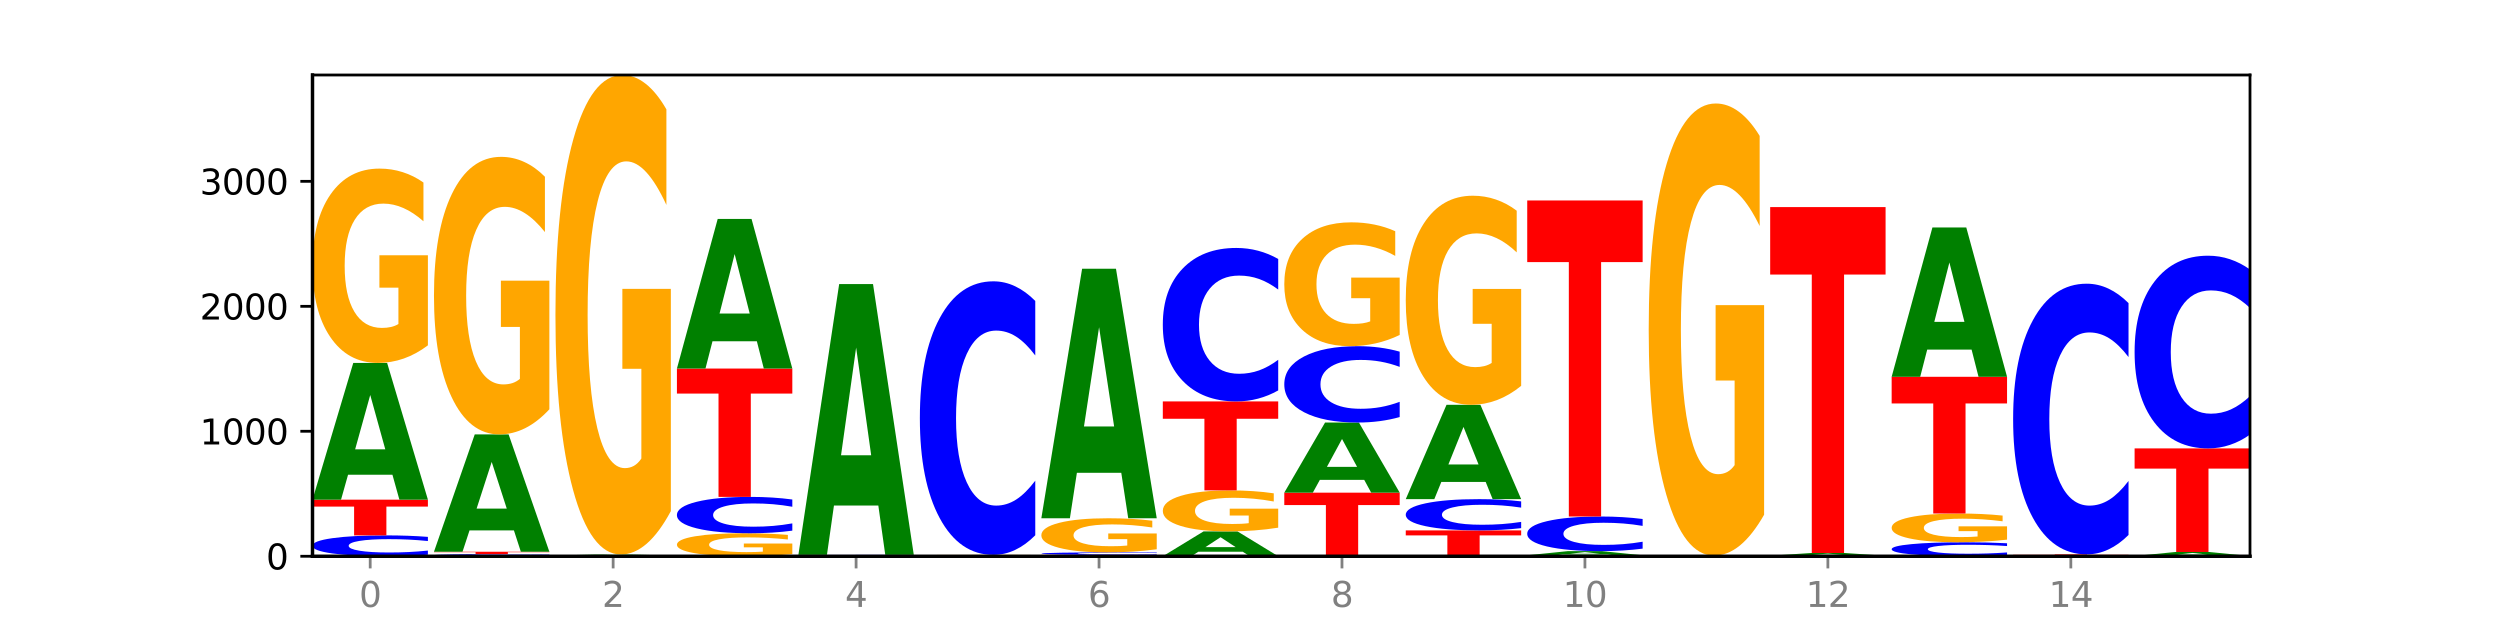 <?xml version="1.0" encoding="utf-8" standalone="no"?>
<!DOCTYPE svg PUBLIC "-//W3C//DTD SVG 1.1//EN"
  "http://www.w3.org/Graphics/SVG/1.1/DTD/svg11.dtd">
<svg xmlns:xlink="http://www.w3.org/1999/xlink" width="720pt" height="180pt" viewBox="0 0 720 180" xmlns="http://www.w3.org/2000/svg" version="1.1">
 <defs>
  <style type="text/css">*{stroke-linejoin: round; stroke-linecap: butt}</style>
 </defs>
 <g id="figure_1">
  <g id="patch_1">
   <path d="M 0 180 
L 720 180 
L 720 0 
L 0 0 
z
" style="fill: #ffffff"/>
  </g>
  <g id="axes_1">
   <g id="patch_2">
    <path d="M 90 160.2 
L 648 160.2 
L 648 21.6 
L 90 21.6 
z
" style="fill: #ffffff"/>
   </g>
   <g id="line2d_1">
    <path d="M 90 160.2 
L 648 160.2 
" clip-path="url(#p190583a71e)" style="fill: none; stroke: #000000; stroke-width: 0.5; stroke-linecap: square"/>
   </g>
   <g id="patch_3">
    <path d="M 123.235 159.769 
Q 120.455 159.983 117.449 160.091 
Q 114.443 160.2 111.169 160.2 
Q 101.405 160.2 95.702 159.39 
Q 90 158.581 90 157.197 
Q 90 155.807 95.702 154.999 
Q 101.405 154.19 111.169 154.19 
Q 114.443 154.19 117.449 154.299 
Q 120.455 154.407 123.235 154.62 
L 123.235 155.819 
Q 120.43 155.535 117.708 155.404 
Q 114.987 155.272 111.981 155.272 
Q 106.588 155.272 103.498 155.785 
Q 100.417 156.297 100.417 157.197 
Q 100.417 158.093 103.498 158.606 
Q 106.588 159.117 111.981 159.117 
Q 114.987 159.117 117.708 158.986 
Q 120.43 158.853 123.235 158.57 
L 123.235 159.769 
z
" clip-path="url(#p190583a71e)" style="fill: #0000ff"/>
   </g>
   <g id="patch_4">
    <path d="M 90 143.896 
L 123.235 143.896 
L 123.235 145.904 
L 111.278 145.904 
L 111.278 154.19 
L 101.98 154.19 
L 101.98 145.904 
L 90 145.904 
L 90 143.896 
z
" clip-path="url(#p190583a71e)" style="fill: #ff0000"/>
   </g>
   <g id="patch_5">
    <path d="M 113.022 136.724 
L 100.24 136.724 
L 98.222 143.896 
L 90 143.896 
L 101.742 104.522 
L 111.493 104.522 
L 123.235 143.896 
L 115.02 143.896 
L 113.022 136.724 
z
M 102.279 129.416 
L 110.963 129.416 
L 106.628 113.754 
L 102.279 129.416 
z
" clip-path="url(#p190583a71e)" style="fill: #008000"/>
   </g>
   <g id="patch_6">
    <path d="M 123.235 99.459 
Q 119.883 101.991 116.278 103.262 
Q 112.673 104.522 108.83 104.522 
Q 100.145 104.522 95.072 96.985 
Q 90 89.447 90 76.557 
Q 90 63.517 95.162 56.037 
Q 100.331 48.557 109.321 48.557 
Q 112.785 48.557 115.958 49.574 
Q 119.138 50.58 121.954 52.569 
L 121.954 63.725 
Q 119.049 61.17 116.174 59.91 
Q 113.299 58.638 110.409 58.638 
Q 105.061 58.638 102.163 63.285 
Q 99.266 67.921 99.266 76.557 
Q 99.266 85.112 102.059 89.783 
Q 104.852 94.442 109.992 94.442 
Q 111.392 94.442 112.591 94.176 
Q 113.79 93.898 114.744 93.32 
L 114.744 82.846 
L 109.269 82.846 
L 109.269 73.517 
L 123.235 73.517 
L 123.235 99.459 
z
" clip-path="url(#p190583a71e)" style="fill: #ffa600"/>
   </g>
   <g id="patch_7">
    <path d="M 158.219 160.156 
Q 155.439 160.178 152.433 160.189 
Q 149.427 160.2 146.153 160.2 
Q 136.389 160.2 130.687 160.118 
Q 124.984 160.035 124.984 159.894 
Q 124.984 159.753 130.687 159.671 
Q 136.389 159.588 146.153 159.588 
Q 149.427 159.588 152.433 159.599 
Q 155.439 159.61 158.219 159.632 
L 158.219 159.754 
Q 155.414 159.725 152.693 159.712 
Q 149.971 159.698 146.965 159.698 
Q 141.573 159.698 138.483 159.751 
Q 135.401 159.803 135.401 159.894 
Q 135.401 159.986 138.483 160.038 
Q 141.573 160.09 146.965 160.09 
Q 149.971 160.09 152.693 160.076 
Q 155.414 160.063 158.219 160.034 
L 158.219 160.156 
z
" clip-path="url(#p190583a71e)" style="fill: #0000ff"/>
   </g>
   <g id="patch_8">
    <path d="M 124.984 158.904 
L 158.219 158.904 
L 158.219 159.038 
L 146.263 159.038 
L 146.263 159.588 
L 136.964 159.588 
L 136.964 159.038 
L 124.984 159.038 
L 124.984 158.904 
z
" clip-path="url(#p190583a71e)" style="fill: #ff0000"/>
   </g>
   <g id="patch_9">
    <path d="M 148.006 152.748 
L 135.225 152.748 
L 133.206 158.904 
L 124.984 158.904 
L 136.726 125.109 
L 146.477 125.109 
L 158.219 158.904 
L 150.004 158.904 
L 148.006 152.748 
z
M 137.263 146.476 
L 145.947 146.476 
L 141.612 133.033 
L 137.263 146.476 
z
" clip-path="url(#p190583a71e)" style="fill: #008000"/>
   </g>
   <g id="patch_10">
    <path d="M 158.219 117.877 
Q 154.868 121.493 151.263 123.309 
Q 147.657 125.109 143.814 125.109 
Q 135.129 125.109 130.057 114.343 
Q 124.984 103.577 124.984 85.166 
Q 124.984 66.541 130.146 55.857 
Q 135.315 45.174 144.306 45.174 
Q 147.769 45.174 150.942 46.627 
Q 154.123 48.063 156.938 50.904 
L 156.938 66.838 
Q 154.033 63.189 151.158 61.389 
Q 148.283 59.572 145.393 59.572 
Q 140.045 59.572 137.148 66.21 
Q 134.25 72.832 134.25 85.166 
Q 134.25 97.385 137.043 104.056 
Q 139.837 110.711 144.976 110.711 
Q 146.376 110.711 147.576 110.331 
Q 148.775 109.934 149.728 109.109 
L 149.728 94.149 
L 144.254 94.149 
L 144.254 80.824 
L 158.219 80.824 
L 158.219 117.877 
z
" clip-path="url(#p190583a71e)" style="fill: #ffa600"/>
   </g>
   <g id="patch_11">
    <path d="M 159.969 159.984 
L 193.204 159.984 
L 193.204 160.026 
L 181.247 160.026 
L 181.247 160.2 
L 171.949 160.2 
L 171.949 160.026 
L 159.969 160.026 
L 159.969 159.984 
z
" clip-path="url(#p190583a71e)" style="fill: #ff0000"/>
   </g>
   <g id="patch_12">
    <path d="M 182.991 159.932 
L 170.209 159.932 
L 168.191 159.984 
L 159.969 159.984 
L 171.711 159.696 
L 181.462 159.696 
L 193.204 159.984 
L 184.988 159.984 
L 182.991 159.932 
z
M 172.248 159.878 
L 180.932 159.878 
L 176.596 159.764 
L 172.248 159.878 
z
" clip-path="url(#p190583a71e)" style="fill: #008000"/>
   </g>
   <g id="patch_13">
    <path d="M 193.204 147.202 
Q 189.852 153.449 186.247 156.587 
Q 182.642 159.696 178.798 159.696 
Q 170.113 159.696 165.041 141.097 
Q 159.969 122.498 159.969 90.691 
Q 159.969 58.513 165.13 40.057 
Q 170.3 21.6 179.29 21.6 
Q 182.754 21.6 185.927 24.11 
Q 189.107 26.592 191.923 31.499 
L 191.923 59.027 
Q 189.018 52.722 186.143 49.613 
Q 183.267 46.475 180.377 46.475 
Q 175.029 46.475 172.132 57.943 
Q 169.235 69.382 169.235 90.691 
Q 169.235 111.8 172.028 123.325 
Q 174.821 134.821 179.96 134.821 
Q 181.361 134.821 182.56 134.165 
Q 183.759 133.48 184.712 132.054 
L 184.712 106.209 
L 179.238 106.209 
L 179.238 83.188 
L 193.204 83.188 
L 193.204 147.202 
z
" clip-path="url(#p190583a71e)" style="fill: #ffa600"/>
   </g>
   <g id="patch_14">
    <path d="M 228.188 159.601 
Q 224.836 159.9 221.231 160.051 
Q 217.626 160.2 213.783 160.2 
Q 205.098 160.2 200.025 159.308 
Q 194.953 158.416 194.953 156.891 
Q 194.953 155.348 200.115 154.463 
Q 205.284 153.578 214.274 153.578 
Q 217.738 153.578 220.911 153.698 
Q 224.091 153.817 226.907 154.052 
L 226.907 155.372 
Q 224.002 155.07 221.127 154.921 
Q 218.252 154.771 215.362 154.771 
Q 210.014 154.771 207.116 155.32 
Q 204.219 155.869 204.219 156.891 
Q 204.219 157.903 207.012 158.456 
Q 209.805 159.007 214.945 159.007 
Q 216.345 159.007 217.544 158.976 
Q 218.743 158.943 219.697 158.874 
L 219.697 157.635 
L 214.222 157.635 
L 214.222 156.531 
L 228.188 156.531 
L 228.188 159.601 
z
" clip-path="url(#p190583a71e)" style="fill: #ffa600"/>
   </g>
   <g id="patch_15">
    <path d="M 228.188 152.827 
Q 225.408 153.199 222.402 153.387 
Q 219.396 153.578 216.122 153.578 
Q 206.358 153.578 200.655 152.167 
Q 194.953 150.757 194.953 148.344 
Q 194.953 145.923 200.655 144.515 
Q 206.358 143.104 216.122 143.104 
Q 219.396 143.104 222.402 143.295 
Q 225.408 143.483 228.188 143.855 
L 228.188 145.943 
Q 225.383 145.45 222.661 145.22 
Q 219.94 144.991 216.934 144.991 
Q 211.541 144.991 208.451 145.884 
Q 205.37 146.776 205.37 148.344 
Q 205.37 149.906 208.451 150.8 
Q 211.541 151.691 216.934 151.691 
Q 219.94 151.691 222.661 151.462 
Q 225.383 151.23 228.188 150.737 
L 228.188 152.827 
z
" clip-path="url(#p190583a71e)" style="fill: #0000ff"/>
   </g>
   <g id="patch_16">
    <path d="M 194.953 106.142 
L 228.188 106.142 
L 228.188 113.351 
L 216.231 113.351 
L 216.231 143.104 
L 206.933 143.104 
L 206.933 113.351 
L 194.953 113.351 
L 194.953 106.142 
z
" clip-path="url(#p190583a71e)" style="fill: #ff0000"/>
   </g>
   <g id="patch_17">
    <path d="M 217.975 98.294 
L 205.193 98.294 
L 203.175 106.142 
L 194.953 106.142 
L 206.695 63.061 
L 216.446 63.061 
L 228.188 106.142 
L 219.973 106.142 
L 217.975 98.294 
z
M 207.232 90.298 
L 215.916 90.298 
L 211.581 73.162 
L 207.232 90.298 
z
" clip-path="url(#p190583a71e)" style="fill: #008000"/>
   </g>
   <g id="patch_18">
    <path d="M 263.172 160.19 
Q 259.821 160.195 256.216 160.198 
Q 252.61 160.2 248.767 160.2 
Q 240.082 160.2 235.01 160.185 
Q 229.937 160.171 229.937 160.146 
Q 229.937 160.121 235.099 160.106 
Q 240.268 160.092 249.259 160.092 
Q 252.722 160.092 255.895 160.094 
Q 259.076 160.096 261.891 160.1 
L 261.891 160.121 
Q 258.986 160.116 256.111 160.114 
Q 253.236 160.111 250.346 160.111 
Q 244.998 160.111 242.101 160.12 
Q 239.203 160.129 239.203 160.146 
Q 239.203 160.163 241.996 160.172 
Q 244.79 160.181 249.929 160.181 
Q 251.329 160.181 252.529 160.18 
Q 253.728 160.18 254.681 160.178 
L 254.681 160.158 
L 249.207 160.158 
L 249.207 160.14 
L 263.172 160.14 
L 263.172 160.19 
z
" clip-path="url(#p190583a71e)" style="fill: #ffa600"/>
   </g>
   <g id="patch_19">
    <path d="M 229.937 159.984 
L 263.172 159.984 
L 263.172 160.005 
L 251.216 160.005 
L 251.216 160.092 
L 241.917 160.092 
L 241.917 160.005 
L 229.937 160.005 
L 229.937 159.984 
z
" clip-path="url(#p190583a71e)" style="fill: #ff0000"/>
   </g>
   <g id="patch_20">
    <path d="M 263.172 159.971 
Q 260.392 159.978 257.386 159.981 
Q 254.38 159.984 251.106 159.984 
Q 241.342 159.984 235.64 159.96 
Q 229.937 159.936 229.937 159.894 
Q 229.937 159.853 235.64 159.828 
Q 241.342 159.804 251.106 159.804 
Q 254.38 159.804 257.386 159.807 
Q 260.392 159.811 263.172 159.817 
L 263.172 159.853 
Q 260.367 159.844 257.646 159.84 
Q 254.924 159.837 251.918 159.837 
Q 246.526 159.837 243.436 159.852 
Q 240.354 159.867 240.354 159.894 
Q 240.354 159.921 243.436 159.936 
Q 246.526 159.952 251.918 159.952 
Q 254.924 159.952 257.646 159.948 
Q 260.367 159.944 263.172 159.935 
L 263.172 159.971 
z
" clip-path="url(#p190583a71e)" style="fill: #0000ff"/>
   </g>
   <g id="patch_21">
    <path d="M 252.959 145.596 
L 240.178 145.596 
L 238.159 159.804 
L 229.937 159.804 
L 241.679 81.812 
L 251.43 81.812 
L 263.172 159.804 
L 254.957 159.804 
L 252.959 145.596 
z
M 242.216 131.121 
L 250.9 131.121 
L 246.565 100.098 
L 242.216 131.121 
z
" clip-path="url(#p190583a71e)" style="fill: #008000"/>
   </g>
   <g id="patch_22">
    <path d="M 264.922 160.128 
L 298.157 160.128 
L 298.157 160.142 
L 286.2 160.142 
L 286.2 160.2 
L 276.902 160.2 
L 276.902 160.142 
L 264.922 160.142 
L 264.922 160.128 
z
" clip-path="url(#p190583a71e)" style="fill: #ff0000"/>
   </g>
   <g id="patch_23">
    <path d="M 287.944 160.102 
L 275.162 160.102 
L 273.144 160.128 
L 264.922 160.128 
L 276.664 159.984 
L 286.415 159.984 
L 298.157 160.128 
L 289.941 160.128 
L 287.944 160.102 
z
M 277.2 160.075 
L 285.885 160.075 
L 281.549 160.018 
L 277.2 160.075 
z
" clip-path="url(#p190583a71e)" style="fill: #008000"/>
   </g>
   <g id="patch_24">
    <path d="M 298.157 159.968 
Q 294.805 159.976 291.2 159.98 
Q 287.595 159.984 283.751 159.984 
Q 275.066 159.984 269.994 159.96 
Q 264.922 159.936 264.922 159.894 
Q 264.922 159.852 270.083 159.828 
Q 275.253 159.804 284.243 159.804 
Q 287.707 159.804 290.88 159.807 
Q 294.06 159.811 296.876 159.817 
L 296.876 159.853 
Q 293.971 159.845 291.096 159.841 
Q 288.22 159.837 285.33 159.837 
Q 279.982 159.837 277.085 159.851 
Q 274.188 159.866 274.188 159.894 
Q 274.188 159.922 276.981 159.937 
Q 279.774 159.952 284.913 159.952 
Q 286.314 159.952 287.513 159.951 
Q 288.712 159.95 289.665 159.948 
L 289.665 159.914 
L 284.191 159.914 
L 284.191 159.884 
L 298.157 159.884 
L 298.157 159.968 
z
" clip-path="url(#p190583a71e)" style="fill: #ffa600"/>
   </g>
   <g id="patch_25">
    <path d="M 298.157 154.157 
Q 295.377 156.956 292.371 158.372 
Q 289.364 159.804 286.09 159.804 
Q 276.327 159.804 270.624 149.193 
Q 264.922 138.583 264.922 120.437 
Q 264.922 102.226 270.624 91.631 
Q 276.327 81.021 286.09 81.021 
Q 289.364 81.021 292.371 82.453 
Q 295.377 83.869 298.157 86.668 
L 298.157 102.372 
Q 295.352 98.662 292.63 96.937 
Q 289.909 95.212 286.903 95.212 
Q 281.51 95.212 278.42 101.933 
Q 275.338 108.638 275.338 120.437 
Q 275.338 132.187 278.42 138.908 
Q 281.51 145.613 286.903 145.613 
Q 289.909 145.613 292.63 143.888 
Q 295.352 142.147 298.157 138.436 
L 298.157 154.157 
z
" clip-path="url(#p190583a71e)" style="fill: #0000ff"/>
   </g>
   <g id="patch_26">
    <path d="M 299.906 159.804 
L 333.141 159.804 
L 333.141 159.881 
L 321.184 159.881 
L 321.184 160.2 
L 311.886 160.2 
L 311.886 159.881 
L 299.906 159.881 
L 299.906 159.804 
z
" clip-path="url(#p190583a71e)" style="fill: #ff0000"/>
   </g>
   <g id="patch_27">
    <path d="M 333.141 159.753 
Q 330.361 159.778 327.355 159.791 
Q 324.349 159.804 321.075 159.804 
Q 311.311 159.804 305.608 159.707 
Q 299.906 159.61 299.906 159.444 
Q 299.906 159.278 305.608 159.181 
Q 311.311 159.084 321.075 159.084 
Q 324.349 159.084 327.355 159.097 
Q 330.361 159.11 333.141 159.136 
L 333.141 159.279 
Q 330.336 159.245 327.614 159.23 
Q 324.893 159.214 321.887 159.214 
Q 316.494 159.214 313.404 159.275 
Q 310.323 159.337 310.323 159.444 
Q 310.323 159.552 313.404 159.613 
Q 316.494 159.674 321.887 159.674 
Q 324.893 159.674 327.614 159.659 
Q 330.336 159.643 333.141 159.609 
L 333.141 159.753 
z
" clip-path="url(#p190583a71e)" style="fill: #0000ff"/>
   </g>
   <g id="patch_28">
    <path d="M 333.141 158.195 
Q 329.789 158.64 326.184 158.863 
Q 322.579 159.084 318.736 159.084 
Q 310.051 159.084 304.978 157.761 
Q 299.906 156.438 299.906 154.175 
Q 299.906 151.885 305.068 150.572 
Q 310.237 149.259 319.227 149.259 
Q 322.691 149.259 325.864 149.437 
Q 329.044 149.614 331.86 149.963 
L 331.86 151.922 
Q 328.955 151.473 326.08 151.252 
Q 323.205 151.029 320.315 151.029 
Q 314.967 151.029 312.069 151.845 
Q 309.172 152.658 309.172 154.175 
Q 309.172 155.677 311.965 156.497 
Q 314.758 157.314 319.898 157.314 
Q 321.298 157.314 322.497 157.268 
Q 323.696 157.219 324.65 157.118 
L 324.65 155.279 
L 319.175 155.279 
L 319.175 153.641 
L 333.141 153.641 
L 333.141 158.195 
z
" clip-path="url(#p190583a71e)" style="fill: #ffa600"/>
   </g>
   <g id="patch_29">
    <path d="M 322.928 136.166 
L 310.146 136.166 
L 308.128 149.259 
L 299.906 149.259 
L 311.648 77.386 
L 321.399 77.386 
L 333.141 149.259 
L 324.926 149.259 
L 322.928 136.166 
z
M 312.185 122.826 
L 320.869 122.826 
L 316.534 94.237 
L 312.185 122.826 
z
" clip-path="url(#p190583a71e)" style="fill: #008000"/>
   </g>
   <g id="patch_30">
    <path d="M 357.912 158.895 
L 345.131 158.895 
L 343.112 160.2 
L 334.89 160.2 
L 346.632 153.038 
L 356.383 153.038 
L 368.125 160.2 
L 359.91 160.2 
L 357.912 158.895 
z
M 347.169 157.566 
L 355.853 157.566 
L 351.518 154.717 
L 347.169 157.566 
z
" clip-path="url(#p190583a71e)" style="fill: #008000"/>
   </g>
   <g id="patch_31">
    <path d="M 368.125 151.97 
Q 364.774 152.504 361.169 152.772 
Q 357.563 153.038 353.72 153.038 
Q 345.035 153.038 339.963 151.448 
Q 334.89 149.858 334.89 147.139 
Q 334.89 144.388 340.052 142.811 
Q 345.221 141.233 354.212 141.233 
Q 357.675 141.233 360.848 141.448 
Q 364.029 141.66 366.844 142.079 
L 366.844 144.432 
Q 363.939 143.893 361.064 143.628 
Q 358.189 143.359 355.299 143.359 
Q 349.951 143.359 347.054 144.34 
Q 344.156 145.317 344.156 147.139 
Q 344.156 148.944 346.949 149.929 
Q 349.743 150.911 354.882 150.911 
Q 356.282 150.911 357.482 150.855 
Q 358.681 150.797 359.634 150.675 
L 359.634 148.466 
L 354.159 148.466 
L 354.159 146.498 
L 368.125 146.498 
L 368.125 151.97 
z
" clip-path="url(#p190583a71e)" style="fill: #ffa600"/>
   </g>
   <g id="patch_32">
    <path d="M 334.89 115.608 
L 368.125 115.608 
L 368.125 120.605 
L 356.168 120.605 
L 356.168 141.233 
L 346.87 141.233 
L 346.87 120.605 
L 334.89 120.605 
L 334.89 115.608 
z
" clip-path="url(#p190583a71e)" style="fill: #ff0000"/>
   </g>
   <g id="patch_33">
    <path d="M 368.125 112.44 
Q 365.345 114.01 362.339 114.804 
Q 359.333 115.608 356.059 115.608 
Q 346.295 115.608 340.593 109.655 
Q 334.89 103.703 334.89 93.523 
Q 334.89 83.307 340.593 77.364 
Q 346.295 71.411 356.059 71.411 
Q 359.333 71.411 362.339 72.214 
Q 365.345 73.009 368.125 74.579 
L 368.125 83.389 
Q 365.32 81.308 362.599 80.34 
Q 359.877 79.372 356.871 79.372 
Q 351.479 79.372 348.389 83.143 
Q 345.307 86.904 345.307 93.523 
Q 345.307 100.115 348.389 103.885 
Q 351.479 107.647 356.871 107.647 
Q 359.877 107.647 362.599 106.679 
Q 365.32 105.702 368.125 103.62 
L 368.125 112.44 
z
" clip-path="url(#p190583a71e)" style="fill: #0000ff"/>
   </g>
   <g id="patch_34">
    <path d="M 369.875 141.881 
L 403.11 141.881 
L 403.11 145.454 
L 391.153 145.454 
L 391.153 160.2 
L 381.855 160.2 
L 381.855 145.454 
L 369.875 145.454 
L 369.875 141.881 
z
" clip-path="url(#p190583a71e)" style="fill: #ff0000"/>
   </g>
   <g id="patch_35">
    <path d="M 392.897 138.203 
L 380.115 138.203 
L 378.097 141.881 
L 369.875 141.881 
L 381.617 121.69 
L 391.368 121.69 
L 403.11 141.881 
L 394.894 141.881 
L 392.897 138.203 
z
M 382.153 134.455 
L 390.838 134.455 
L 386.502 126.424 
L 382.153 134.455 
z
" clip-path="url(#p190583a71e)" style="fill: #008000"/>
   </g>
   <g id="patch_36">
    <path d="M 403.11 120.114 
Q 400.33 120.895 397.324 121.29 
Q 394.317 121.69 391.043 121.69 
Q 381.28 121.69 375.577 118.728 
Q 369.875 115.767 369.875 110.702 
Q 369.875 105.619 375.577 102.661 
Q 381.28 99.7 391.043 99.7 
Q 394.317 99.7 397.324 100.099 
Q 400.33 100.495 403.11 101.276 
L 403.11 105.659 
Q 400.305 104.624 397.583 104.142 
Q 394.862 103.661 391.856 103.661 
Q 386.463 103.661 383.373 105.537 
Q 380.291 107.408 380.291 110.702 
Q 380.291 113.981 383.373 115.857 
Q 386.463 117.729 391.856 117.729 
Q 394.862 117.729 397.583 117.247 
Q 400.305 116.761 403.11 115.726 
L 403.11 120.114 
z
" clip-path="url(#p190583a71e)" style="fill: #0000ff"/>
   </g>
   <g id="patch_37">
    <path d="M 403.11 96.473 
Q 399.758 98.086 396.153 98.897 
Q 392.548 99.7 388.704 99.7 
Q 380.019 99.7 374.947 94.896 
Q 369.875 90.092 369.875 81.877 
Q 369.875 73.567 375.036 68.8 
Q 380.206 64.033 389.196 64.033 
Q 392.66 64.033 395.833 64.681 
Q 399.013 65.322 401.829 66.59 
L 401.829 73.699 
Q 398.924 72.071 396.049 71.268 
Q 393.173 70.458 390.283 70.458 
Q 384.935 70.458 382.038 73.419 
Q 379.141 76.374 379.141 81.877 
Q 379.141 87.329 381.934 90.306 
Q 384.727 93.275 389.866 93.275 
Q 391.267 93.275 392.466 93.106 
Q 393.665 92.929 394.618 92.56 
L 394.618 85.885 
L 389.144 85.885 
L 389.144 79.94 
L 403.11 79.94 
L 403.11 96.473 
z
" clip-path="url(#p190583a71e)" style="fill: #ffa600"/>
   </g>
   <g id="patch_38">
    <path d="M 404.859 152.75 
L 438.094 152.75 
L 438.094 154.203 
L 426.137 154.203 
L 426.137 160.2 
L 416.839 160.2 
L 416.839 154.203 
L 404.859 154.203 
L 404.859 152.75 
z
" clip-path="url(#p190583a71e)" style="fill: #ff0000"/>
   </g>
   <g id="patch_39">
    <path d="M 438.094 152.105 
Q 435.314 152.425 432.308 152.586 
Q 429.302 152.75 426.028 152.75 
Q 416.264 152.75 410.561 151.538 
Q 404.859 150.326 404.859 148.254 
Q 404.859 146.174 410.561 144.964 
Q 416.264 143.752 426.028 143.752 
Q 429.302 143.752 432.308 143.916 
Q 435.314 144.078 438.094 144.397 
L 438.094 146.191 
Q 435.289 145.767 432.567 145.57 
Q 429.846 145.373 426.84 145.373 
Q 421.447 145.373 418.357 146.141 
Q 415.276 146.906 415.276 148.254 
Q 415.276 149.596 418.357 150.363 
Q 421.447 151.129 426.84 151.129 
Q 429.846 151.129 432.567 150.932 
Q 435.289 150.733 438.094 150.31 
L 438.094 152.105 
z
" clip-path="url(#p190583a71e)" style="fill: #0000ff"/>
   </g>
   <g id="patch_40">
    <path d="M 427.881 138.802 
L 415.099 138.802 
L 413.081 143.752 
L 404.859 143.752 
L 416.601 116.579 
L 426.352 116.579 
L 438.094 143.752 
L 429.879 143.752 
L 427.881 138.802 
z
M 417.138 133.759 
L 425.822 133.759 
L 421.487 122.95 
L 417.138 133.759 
z
" clip-path="url(#p190583a71e)" style="fill: #008000"/>
   </g>
   <g id="patch_41">
    <path d="M 438.094 111.131 
Q 434.742 113.855 431.137 115.224 
Q 427.532 116.579 423.689 116.579 
Q 415.004 116.579 409.931 108.47 
Q 404.859 100.36 404.859 86.492 
Q 404.859 72.462 410.021 64.414 
Q 415.19 56.367 424.18 56.367 
Q 427.644 56.367 430.817 57.462 
Q 433.997 58.544 436.813 60.683 
L 436.813 72.686 
Q 433.908 69.937 431.033 68.581 
Q 428.158 67.213 425.268 67.213 
Q 419.92 67.213 417.022 72.213 
Q 414.125 77.201 414.125 86.492 
Q 414.125 95.696 416.918 100.721 
Q 419.711 105.733 424.851 105.733 
Q 426.251 105.733 427.45 105.447 
Q 428.649 105.149 429.603 104.527 
L 429.603 93.258 
L 424.128 93.258 
L 424.128 83.221 
L 438.094 83.221 
L 438.094 111.131 
z
" clip-path="url(#p190583a71e)" style="fill: #ffa600"/>
   </g>
   <g id="patch_42">
    <path d="M 473.078 160.174 
Q 469.727 160.187 466.121 160.194 
Q 462.516 160.2 458.673 160.2 
Q 449.988 160.2 444.916 160.161 
Q 439.843 160.122 439.843 160.056 
Q 439.843 159.989 445.005 159.951 
Q 450.174 159.912 459.165 159.912 
Q 462.628 159.912 465.801 159.917 
Q 468.982 159.922 471.797 159.933 
L 471.797 159.99 
Q 468.892 159.977 466.017 159.97 
Q 463.142 159.964 460.252 159.964 
Q 454.904 159.964 452.007 159.988 
Q 449.109 160.012 449.109 160.056 
Q 449.109 160.1 451.902 160.124 
Q 454.696 160.148 459.835 160.148 
Q 461.235 160.148 462.434 160.147 
Q 463.634 160.145 464.587 160.142 
L 464.587 160.088 
L 459.112 160.088 
L 459.112 160.04 
L 473.078 160.04 
L 473.078 160.174 
z
" clip-path="url(#p190583a71e)" style="fill: #ffa600"/>
   </g>
   <g id="patch_43">
    <path d="M 462.865 159.696 
L 450.084 159.696 
L 448.065 159.912 
L 439.843 159.912 
L 451.585 158.724 
L 461.336 158.724 
L 473.078 159.912 
L 464.863 159.912 
L 462.865 159.696 
z
M 452.122 159.475 
L 460.806 159.475 
L 456.471 159.003 
L 452.122 159.475 
z
" clip-path="url(#p190583a71e)" style="fill: #008000"/>
   </g>
   <g id="patch_44">
    <path d="M 473.078 158.01 
Q 470.298 158.364 467.292 158.543 
Q 464.286 158.724 461.012 158.724 
Q 451.248 158.724 445.546 157.382 
Q 439.843 156.039 439.843 153.743 
Q 439.843 151.438 445.546 150.098 
Q 451.248 148.755 461.012 148.755 
Q 464.286 148.755 467.292 148.936 
Q 470.298 149.115 473.078 149.47 
L 473.078 151.457 
Q 470.273 150.987 467.552 150.769 
Q 464.83 150.551 461.824 150.551 
Q 456.432 150.551 453.342 151.401 
Q 450.26 152.25 450.26 153.743 
Q 450.26 155.23 453.342 156.08 
Q 456.432 156.929 461.824 156.929 
Q 464.83 156.929 467.552 156.71 
Q 470.273 156.49 473.078 156.02 
L 473.078 158.01 
z
" clip-path="url(#p190583a71e)" style="fill: #0000ff"/>
   </g>
   <g id="patch_45">
    <path d="M 439.843 57.735 
L 473.078 57.735 
L 473.078 75.486 
L 461.121 75.486 
L 461.121 148.755 
L 451.823 148.755 
L 451.823 75.486 
L 439.843 75.486 
L 439.843 57.735 
z
" clip-path="url(#p190583a71e)" style="fill: #ff0000"/>
   </g>
   <g id="patch_46">
    <path d="M 474.828 160.164 
L 508.063 160.164 
L 508.063 160.171 
L 496.106 160.171 
L 496.106 160.2 
L 486.808 160.2 
L 486.808 160.171 
L 474.828 160.171 
L 474.828 160.164 
z
" clip-path="url(#p190583a71e)" style="fill: #ff0000"/>
   </g>
   <g id="patch_47">
    <path d="M 508.063 160.154 
Q 505.283 160.159 502.276 160.161 
Q 499.27 160.164 495.996 160.164 
Q 486.233 160.164 480.53 160.145 
Q 474.828 160.125 474.828 160.092 
Q 474.828 160.059 480.53 160.039 
Q 486.233 160.02 495.996 160.02 
Q 499.27 160.02 502.276 160.023 
Q 505.283 160.025 508.063 160.03 
L 508.063 160.059 
Q 505.258 160.052 502.536 160.049 
Q 499.815 160.046 496.808 160.046 
Q 491.416 160.046 488.326 160.058 
Q 485.244 160.071 485.244 160.092 
Q 485.244 160.114 488.326 160.126 
Q 491.416 160.138 496.808 160.138 
Q 499.815 160.138 502.536 160.135 
Q 505.258 160.132 508.063 160.125 
L 508.063 160.154 
z
" clip-path="url(#p190583a71e)" style="fill: #0000ff"/>
   </g>
   <g id="patch_48">
    <path d="M 508.063 148.239 
Q 504.711 154.129 501.106 157.088 
Q 497.501 160.02 493.657 160.02 
Q 484.972 160.02 479.9 142.482 
Q 474.828 124.945 474.828 94.953 
Q 474.828 64.612 479.989 47.209 
Q 485.159 29.806 494.149 29.806 
Q 497.612 29.806 500.786 32.173 
Q 503.966 34.513 506.782 39.14 
L 506.782 65.096 
Q 503.877 59.152 501.002 56.22 
Q 498.126 53.261 495.236 53.261 
Q 489.888 53.261 486.991 64.074 
Q 484.093 74.86 484.093 94.953 
Q 484.093 114.858 486.887 125.725 
Q 489.68 136.565 494.819 136.565 
Q 496.22 136.565 497.419 135.946 
Q 498.618 135.301 499.571 133.956 
L 499.571 109.586 
L 494.097 109.586 
L 494.097 87.879 
L 508.063 87.879 
L 508.063 148.239 
z
" clip-path="url(#p190583a71e)" style="fill: #ffa600"/>
   </g>
   <g id="patch_49">
    <path d="M 543.047 160.19 
Q 540.267 160.195 537.261 160.197 
Q 534.255 160.2 530.981 160.2 
Q 521.217 160.2 515.514 160.181 
Q 509.812 160.161 509.812 160.128 
Q 509.812 160.095 515.514 160.075 
Q 521.217 160.056 530.981 160.056 
Q 534.255 160.056 537.261 160.059 
Q 540.267 160.061 543.047 160.066 
L 543.047 160.095 
Q 540.242 160.088 537.52 160.085 
Q 534.799 160.082 531.793 160.082 
Q 526.4 160.082 523.31 160.094 
Q 520.229 160.107 520.229 160.128 
Q 520.229 160.15 523.31 160.162 
Q 526.4 160.174 531.793 160.174 
Q 534.799 160.174 537.52 160.171 
Q 540.242 160.168 543.047 160.161 
L 543.047 160.19 
z
" clip-path="url(#p190583a71e)" style="fill: #0000ff"/>
   </g>
   <g id="patch_50">
    <path d="M 532.834 159.912 
L 520.052 159.912 
L 518.034 160.056 
L 509.812 160.056 
L 521.554 159.264 
L 531.305 159.264 
L 543.047 160.056 
L 534.832 160.056 
L 532.834 159.912 
z
M 522.091 159.765 
L 530.775 159.765 
L 526.44 159.45 
L 522.091 159.765 
z
" clip-path="url(#p190583a71e)" style="fill: #008000"/>
   </g>
   <g id="patch_51">
    <path d="M 509.812 59.642 
L 543.047 59.642 
L 543.047 79.071 
L 531.09 79.071 
L 531.09 159.264 
L 521.792 159.264 
L 521.792 79.071 
L 509.812 79.071 
L 509.812 59.642 
z
" clip-path="url(#p190583a71e)" style="fill: #ff0000"/>
   </g>
   <g id="patch_52">
    <path d="M 578.031 159.911 
Q 575.251 160.054 572.245 160.127 
Q 569.239 160.2 565.965 160.2 
Q 556.201 160.2 550.499 159.657 
Q 544.796 159.114 544.796 158.186 
Q 544.796 157.254 550.499 156.712 
Q 556.201 156.169 565.965 156.169 
Q 569.239 156.169 572.245 156.242 
Q 575.251 156.315 578.031 156.458 
L 578.031 157.262 
Q 575.226 157.072 572.505 156.983 
Q 569.783 156.895 566.777 156.895 
Q 561.384 156.895 558.295 157.239 
Q 555.213 157.582 555.213 158.186 
Q 555.213 158.787 558.295 159.131 
Q 561.384 159.474 566.777 159.474 
Q 569.783 159.474 572.505 159.386 
Q 575.226 159.297 578.031 159.107 
L 578.031 159.911 
z
" clip-path="url(#p190583a71e)" style="fill: #0000ff"/>
   </g>
   <g id="patch_53">
    <path d="M 578.031 155.42 
Q 574.68 155.795 571.074 155.983 
Q 567.469 156.169 563.626 156.169 
Q 554.941 156.169 549.869 155.054 
Q 544.796 153.939 544.796 152.033 
Q 544.796 150.104 549.958 148.998 
Q 555.127 147.891 564.118 147.891 
Q 567.581 147.891 570.754 148.042 
Q 573.935 148.19 576.75 148.485 
L 576.75 150.135 
Q 573.845 149.757 570.97 149.57 
Q 568.095 149.382 565.205 149.382 
Q 559.857 149.382 556.96 150.07 
Q 554.062 150.755 554.062 152.033 
Q 554.062 153.298 556.855 153.989 
Q 559.649 154.678 564.788 154.678 
Q 566.188 154.678 567.387 154.639 
Q 568.587 154.598 569.54 154.512 
L 569.54 152.963 
L 564.065 152.963 
L 564.065 151.583 
L 578.031 151.583 
L 578.031 155.42 
z
" clip-path="url(#p190583a71e)" style="fill: #ffa600"/>
   </g>
   <g id="patch_54">
    <path d="M 544.796 108.517 
L 578.031 108.517 
L 578.031 116.196 
L 566.074 116.196 
L 566.074 147.891 
L 556.776 147.891 
L 556.776 116.196 
L 544.796 116.196 
L 544.796 108.517 
z
" clip-path="url(#p190583a71e)" style="fill: #ff0000"/>
   </g>
   <g id="patch_55">
    <path d="M 567.818 100.683 
L 555.037 100.683 
L 553.018 108.517 
L 544.796 108.517 
L 556.538 65.509 
L 566.289 65.509 
L 578.031 108.517 
L 569.816 108.517 
L 567.818 100.683 
z
M 557.075 92.7 
L 565.759 92.7 
L 561.424 75.593 
L 557.075 92.7 
z
" clip-path="url(#p190583a71e)" style="fill: #008000"/>
   </g>
   <g id="patch_56">
    <path d="M 602.803 160.154 
L 590.021 160.154 
L 588.003 160.2 
L 579.781 160.2 
L 591.523 159.948 
L 601.274 159.948 
L 613.016 160.2 
L 604.8 160.2 
L 602.803 160.154 
z
M 592.059 160.107 
L 600.744 160.107 
L 596.408 160.007 
L 592.059 160.107 
z
" clip-path="url(#p190583a71e)" style="fill: #008000"/>
   </g>
   <g id="patch_57">
    <path d="M 579.781 159.66 
L 613.016 159.66 
L 613.016 159.716 
L 601.059 159.716 
L 601.059 159.948 
L 591.761 159.948 
L 591.761 159.716 
L 579.781 159.716 
L 579.781 159.66 
z
" clip-path="url(#p190583a71e)" style="fill: #ff0000"/>
   </g>
   <g id="patch_58">
    <path d="M 613.016 154.072 
Q 610.236 156.842 607.229 158.243 
Q 604.223 159.66 600.949 159.66 
Q 591.186 159.66 585.483 149.161 
Q 579.781 138.662 579.781 120.706 
Q 579.781 102.687 585.483 92.204 
Q 591.186 81.704 600.949 81.704 
Q 604.223 81.704 607.229 83.121 
Q 610.236 84.522 613.016 87.292 
L 613.016 102.832 
Q 610.21 99.16 607.489 97.453 
Q 604.768 95.746 601.761 95.746 
Q 596.369 95.746 593.279 102.397 
Q 590.197 109.032 590.197 120.706 
Q 590.197 132.333 593.279 138.984 
Q 596.369 145.618 601.761 145.618 
Q 604.768 145.618 607.489 143.911 
Q 610.21 142.188 613.016 138.517 
L 613.016 154.072 
z
" clip-path="url(#p190583a71e)" style="fill: #0000ff"/>
   </g>
   <g id="patch_59">
    <path d="M 648 160.193 
Q 644.648 160.197 641.043 160.198 
Q 637.438 160.2 633.595 160.2 
Q 624.91 160.2 619.837 160.19 
Q 614.765 160.181 614.765 160.164 
Q 614.765 160.147 619.927 160.138 
Q 625.096 160.128 634.086 160.128 
Q 637.55 160.128 640.723 160.129 
Q 643.903 160.131 646.719 160.133 
L 646.719 160.148 
Q 643.814 160.144 640.939 160.143 
Q 638.064 160.141 635.174 160.141 
Q 629.826 160.141 626.928 160.147 
Q 624.031 160.153 624.031 160.164 
Q 624.031 160.175 626.824 160.181 
Q 629.617 160.187 634.757 160.187 
Q 636.157 160.187 637.356 160.187 
Q 638.555 160.186 639.509 160.186 
L 639.509 160.172 
L 634.034 160.172 
L 634.034 160.16 
L 648 160.16 
L 648 160.193 
z
" clip-path="url(#p190583a71e)" style="fill: #ffa600"/>
   </g>
   <g id="patch_60">
    <path d="M 637.787 159.918 
L 625.005 159.918 
L 622.987 160.128 
L 614.765 160.128 
L 626.507 158.976 
L 636.258 158.976 
L 648 160.128 
L 639.785 160.128 
L 637.787 159.918 
z
M 627.044 159.704 
L 635.728 159.704 
L 631.393 159.246 
L 627.044 159.704 
z
" clip-path="url(#p190583a71e)" style="fill: #008000"/>
   </g>
   <g id="patch_61">
    <path d="M 614.765 129.14 
L 648 129.14 
L 648 134.959 
L 636.043 134.959 
L 636.043 158.976 
L 626.745 158.976 
L 626.745 134.959 
L 614.765 134.959 
L 614.765 129.14 
z
" clip-path="url(#p190583a71e)" style="fill: #ff0000"/>
   </g>
   <g id="patch_62">
    <path d="M 648 125.162 
Q 645.22 127.134 642.214 128.131 
Q 639.208 129.14 635.934 129.14 
Q 626.17 129.14 620.467 121.665 
Q 614.765 114.191 614.765 101.408 
Q 614.765 88.58 620.467 81.117 
Q 626.17 73.642 635.934 73.642 
Q 639.208 73.642 642.214 74.651 
Q 645.22 75.649 648 77.621 
L 648 88.683 
Q 645.195 86.07 642.473 84.854 
Q 639.752 83.639 636.746 83.639 
Q 631.353 83.639 628.263 88.374 
Q 625.182 93.097 625.182 101.408 
Q 625.182 109.686 628.263 114.42 
Q 631.353 119.143 636.746 119.143 
Q 639.752 119.143 642.473 117.928 
Q 645.195 116.702 648 114.088 
L 648 125.162 
z
" clip-path="url(#p190583a71e)" style="fill: #0000ff"/>
   </g>
   <g id="matplotlib.axis_1">
    <g id="xtick_1">
     <g id="line2d_2">
      <defs>
       <path id="m74ee859e2d" d="M 0 0 
L 0 3.5 
" style="stroke: #808080; stroke-width: 0.8"/>
      </defs>
      <g>
       <use xlink:href="#m74ee859e2d" x="106.618" y="160.2" style="fill: #808080; stroke: #808080; stroke-width: 0.8"/>
      </g>
     </g>
     <g id="text_1">
      <!-- 0 -->
      <g style="fill: #808080" transform="translate(103.436 174.798) scale(0.1 -0.1)">
       <defs>
        <path id="DejaVuSans-30" d="M 2034 4250 
Q 1547 4250 1301 3770 
Q 1056 3291 1056 2328 
Q 1056 1369 1301 889 
Q 1547 409 2034 409 
Q 2525 409 2770 889 
Q 3016 1369 3016 2328 
Q 3016 3291 2770 3770 
Q 2525 4250 2034 4250 
z
M 2034 4750 
Q 2819 4750 3233 4129 
Q 3647 3509 3647 2328 
Q 3647 1150 3233 529 
Q 2819 -91 2034 -91 
Q 1250 -91 836 529 
Q 422 1150 422 2328 
Q 422 3509 836 4129 
Q 1250 4750 2034 4750 
z
" transform="scale(0.016)"/>
       </defs>
       <use xlink:href="#DejaVuSans-30"/>
      </g>
     </g>
    </g>
    <g id="xtick_2">
     <g id="line2d_3">
      <g>
       <use xlink:href="#m74ee859e2d" x="176.586" y="160.2" style="fill: #808080; stroke: #808080; stroke-width: 0.8"/>
      </g>
     </g>
     <g id="text_2">
      <!-- 2 -->
      <g style="fill: #808080" transform="translate(173.405 174.798) scale(0.1 -0.1)">
       <defs>
        <path id="DejaVuSans-32" d="M 1228 531 
L 3431 531 
L 3431 0 
L 469 0 
L 469 531 
Q 828 903 1448 1529 
Q 2069 2156 2228 2338 
Q 2531 2678 2651 2914 
Q 2772 3150 2772 3378 
Q 2772 3750 2511 3984 
Q 2250 4219 1831 4219 
Q 1534 4219 1204 4116 
Q 875 4013 500 3803 
L 500 4441 
Q 881 4594 1212 4672 
Q 1544 4750 1819 4750 
Q 2544 4750 2975 4387 
Q 3406 4025 3406 3419 
Q 3406 3131 3298 2873 
Q 3191 2616 2906 2266 
Q 2828 2175 2409 1742 
Q 1991 1309 1228 531 
z
" transform="scale(0.016)"/>
       </defs>
       <use xlink:href="#DejaVuSans-32"/>
      </g>
     </g>
    </g>
    <g id="xtick_3">
     <g id="line2d_4">
      <g>
       <use xlink:href="#m74ee859e2d" x="246.555" y="160.2" style="fill: #808080; stroke: #808080; stroke-width: 0.8"/>
      </g>
     </g>
     <g id="text_3">
      <!-- 4 -->
      <g style="fill: #808080" transform="translate(243.374 174.798) scale(0.1 -0.1)">
       <defs>
        <path id="DejaVuSans-34" d="M 2419 4116 
L 825 1625 
L 2419 1625 
L 2419 4116 
z
M 2253 4666 
L 3047 4666 
L 3047 1625 
L 3713 1625 
L 3713 1100 
L 3047 1100 
L 3047 0 
L 2419 0 
L 2419 1100 
L 313 1100 
L 313 1709 
L 2253 4666 
z
" transform="scale(0.016)"/>
       </defs>
       <use xlink:href="#DejaVuSans-34"/>
      </g>
     </g>
    </g>
    <g id="xtick_4">
     <g id="line2d_5">
      <g>
       <use xlink:href="#m74ee859e2d" x="316.524" y="160.2" style="fill: #808080; stroke: #808080; stroke-width: 0.8"/>
      </g>
     </g>
     <g id="text_4">
      <!-- 6 -->
      <g style="fill: #808080" transform="translate(313.342 174.798) scale(0.1 -0.1)">
       <defs>
        <path id="DejaVuSans-36" d="M 2113 2584 
Q 1688 2584 1439 2293 
Q 1191 2003 1191 1497 
Q 1191 994 1439 701 
Q 1688 409 2113 409 
Q 2538 409 2786 701 
Q 3034 994 3034 1497 
Q 3034 2003 2786 2293 
Q 2538 2584 2113 2584 
z
M 3366 4563 
L 3366 3988 
Q 3128 4100 2886 4159 
Q 2644 4219 2406 4219 
Q 1781 4219 1451 3797 
Q 1122 3375 1075 2522 
Q 1259 2794 1537 2939 
Q 1816 3084 2150 3084 
Q 2853 3084 3261 2657 
Q 3669 2231 3669 1497 
Q 3669 778 3244 343 
Q 2819 -91 2113 -91 
Q 1303 -91 875 529 
Q 447 1150 447 2328 
Q 447 3434 972 4092 
Q 1497 4750 2381 4750 
Q 2619 4750 2861 4703 
Q 3103 4656 3366 4563 
z
" transform="scale(0.016)"/>
       </defs>
       <use xlink:href="#DejaVuSans-36"/>
      </g>
     </g>
    </g>
    <g id="xtick_5">
     <g id="line2d_6">
      <g>
       <use xlink:href="#m74ee859e2d" x="386.492" y="160.2" style="fill: #808080; stroke: #808080; stroke-width: 0.8"/>
      </g>
     </g>
     <g id="text_5">
      <!-- 8 -->
      <g style="fill: #808080" transform="translate(383.311 174.798) scale(0.1 -0.1)">
       <defs>
        <path id="DejaVuSans-38" d="M 2034 2216 
Q 1584 2216 1326 1975 
Q 1069 1734 1069 1313 
Q 1069 891 1326 650 
Q 1584 409 2034 409 
Q 2484 409 2743 651 
Q 3003 894 3003 1313 
Q 3003 1734 2745 1975 
Q 2488 2216 2034 2216 
z
M 1403 2484 
Q 997 2584 770 2862 
Q 544 3141 544 3541 
Q 544 4100 942 4425 
Q 1341 4750 2034 4750 
Q 2731 4750 3128 4425 
Q 3525 4100 3525 3541 
Q 3525 3141 3298 2862 
Q 3072 2584 2669 2484 
Q 3125 2378 3379 2068 
Q 3634 1759 3634 1313 
Q 3634 634 3220 271 
Q 2806 -91 2034 -91 
Q 1263 -91 848 271 
Q 434 634 434 1313 
Q 434 1759 690 2068 
Q 947 2378 1403 2484 
z
M 1172 3481 
Q 1172 3119 1398 2916 
Q 1625 2713 2034 2713 
Q 2441 2713 2670 2916 
Q 2900 3119 2900 3481 
Q 2900 3844 2670 4047 
Q 2441 4250 2034 4250 
Q 1625 4250 1398 4047 
Q 1172 3844 1172 3481 
z
" transform="scale(0.016)"/>
       </defs>
       <use xlink:href="#DejaVuSans-38"/>
      </g>
     </g>
    </g>
    <g id="xtick_6">
     <g id="line2d_7">
      <g>
       <use xlink:href="#m74ee859e2d" x="456.461" y="160.2" style="fill: #808080; stroke: #808080; stroke-width: 0.8"/>
      </g>
     </g>
     <g id="text_6">
      <!-- 10 -->
      <g style="fill: #808080" transform="translate(450.098 174.798) scale(0.1 -0.1)">
       <defs>
        <path id="DejaVuSans-31" d="M 794 531 
L 1825 531 
L 1825 4091 
L 703 3866 
L 703 4441 
L 1819 4666 
L 2450 4666 
L 2450 531 
L 3481 531 
L 3481 0 
L 794 0 
L 794 531 
z
" transform="scale(0.016)"/>
       </defs>
       <use xlink:href="#DejaVuSans-31"/>
       <use xlink:href="#DejaVuSans-30" x="63.623"/>
      </g>
     </g>
    </g>
    <g id="xtick_7">
     <g id="line2d_8">
      <g>
       <use xlink:href="#m74ee859e2d" x="526.429" y="160.2" style="fill: #808080; stroke: #808080; stroke-width: 0.8"/>
      </g>
     </g>
     <g id="text_7">
      <!-- 12 -->
      <g style="fill: #808080" transform="translate(520.067 174.798) scale(0.1 -0.1)">
       <use xlink:href="#DejaVuSans-31"/>
       <use xlink:href="#DejaVuSans-32" x="63.623"/>
      </g>
     </g>
    </g>
    <g id="xtick_8">
     <g id="line2d_9">
      <g>
       <use xlink:href="#m74ee859e2d" x="596.398" y="160.2" style="fill: #808080; stroke: #808080; stroke-width: 0.8"/>
      </g>
     </g>
     <g id="text_8">
      <!-- 14 -->
      <g style="fill: #808080" transform="translate(590.036 174.798) scale(0.1 -0.1)">
       <use xlink:href="#DejaVuSans-31"/>
       <use xlink:href="#DejaVuSans-34" x="63.623"/>
      </g>
     </g>
    </g>
   </g>
   <g id="matplotlib.axis_2">
    <g id="ytick_1">
     <g id="line2d_10">
      <defs>
       <path id="m3ba3272c29" d="M 0 0 
L -3.5 0 
" style="stroke: #000000; stroke-width: 0.8"/>
      </defs>
      <g>
       <use xlink:href="#m3ba3272c29" x="90" y="160.2" style="stroke: #000000; stroke-width: 0.8"/>
      </g>
     </g>
     <g id="text_9">
      <!-- 0 -->
      <g transform="translate(76.638 163.999) scale(0.1 -0.1)">
       <use xlink:href="#DejaVuSans-30"/>
      </g>
     </g>
    </g>
    <g id="ytick_2">
     <g id="line2d_11">
      <g>
       <use xlink:href="#m3ba3272c29" x="90" y="124.209" style="stroke: #000000; stroke-width: 0.8"/>
      </g>
     </g>
     <g id="text_10">
      <!-- 1000 -->
      <g transform="translate(57.55 128.009) scale(0.1 -0.1)">
       <use xlink:href="#DejaVuSans-31"/>
       <use xlink:href="#DejaVuSans-30" x="63.623"/>
       <use xlink:href="#DejaVuSans-30" x="127.246"/>
       <use xlink:href="#DejaVuSans-30" x="190.869"/>
      </g>
     </g>
    </g>
    <g id="ytick_3">
     <g id="line2d_12">
      <g>
       <use xlink:href="#m3ba3272c29" x="90" y="88.219" style="stroke: #000000; stroke-width: 0.8"/>
      </g>
     </g>
     <g id="text_11">
      <!-- 2000 -->
      <g transform="translate(57.55 92.018) scale(0.1 -0.1)">
       <use xlink:href="#DejaVuSans-32"/>
       <use xlink:href="#DejaVuSans-30" x="63.623"/>
       <use xlink:href="#DejaVuSans-30" x="127.246"/>
       <use xlink:href="#DejaVuSans-30" x="190.869"/>
      </g>
     </g>
    </g>
    <g id="ytick_4">
     <g id="line2d_13">
      <g>
       <use xlink:href="#m3ba3272c29" x="90" y="52.228" style="stroke: #000000; stroke-width: 0.8"/>
      </g>
     </g>
     <g id="text_12">
      <!-- 3000 -->
      <g transform="translate(57.55 56.027) scale(0.1 -0.1)">
       <defs>
        <path id="DejaVuSans-33" d="M 2597 2516 
Q 3050 2419 3304 2112 
Q 3559 1806 3559 1356 
Q 3559 666 3084 287 
Q 2609 -91 1734 -91 
Q 1441 -91 1130 -33 
Q 819 25 488 141 
L 488 750 
Q 750 597 1062 519 
Q 1375 441 1716 441 
Q 2309 441 2620 675 
Q 2931 909 2931 1356 
Q 2931 1769 2642 2001 
Q 2353 2234 1838 2234 
L 1294 2234 
L 1294 2753 
L 1863 2753 
Q 2328 2753 2575 2939 
Q 2822 3125 2822 3475 
Q 2822 3834 2567 4026 
Q 2313 4219 1838 4219 
Q 1578 4219 1281 4162 
Q 984 4106 628 3988 
L 628 4550 
Q 988 4650 1302 4700 
Q 1616 4750 1894 4750 
Q 2613 4750 3031 4423 
Q 3450 4097 3450 3541 
Q 3450 3153 3228 2886 
Q 3006 2619 2597 2516 
z
" transform="scale(0.016)"/>
       </defs>
       <use xlink:href="#DejaVuSans-33"/>
       <use xlink:href="#DejaVuSans-30" x="63.623"/>
       <use xlink:href="#DejaVuSans-30" x="127.246"/>
       <use xlink:href="#DejaVuSans-30" x="190.869"/>
      </g>
     </g>
    </g>
   </g>
   <g id="patch_63">
    <path d="M 90 160.2 
L 90 21.6 
" style="fill: none; stroke: #000000; stroke-linejoin: miter; stroke-linecap: square"/>
   </g>
   <g id="patch_64">
    <path d="M 648 160.2 
L 648 21.6 
" style="fill: none; stroke: #000000; stroke-width: 0.8; stroke-linejoin: miter; stroke-linecap: square"/>
   </g>
   <g id="patch_65">
    <path d="M 90 160.2 
L 648 160.2 
" style="fill: none; stroke: #000000; stroke-linejoin: miter; stroke-linecap: square"/>
   </g>
   <g id="patch_66">
    <path d="M 90 21.6 
L 648 21.6 
" style="fill: none; stroke: #000000; stroke-width: 0.8; stroke-linejoin: miter; stroke-linecap: square"/>
   </g>
  </g>
 </g>
 <defs>
  <clipPath id="p190583a71e">
   <rect x="90" y="21.6" width="558" height="138.6"/>
  </clipPath>
 </defs>
</svg>
